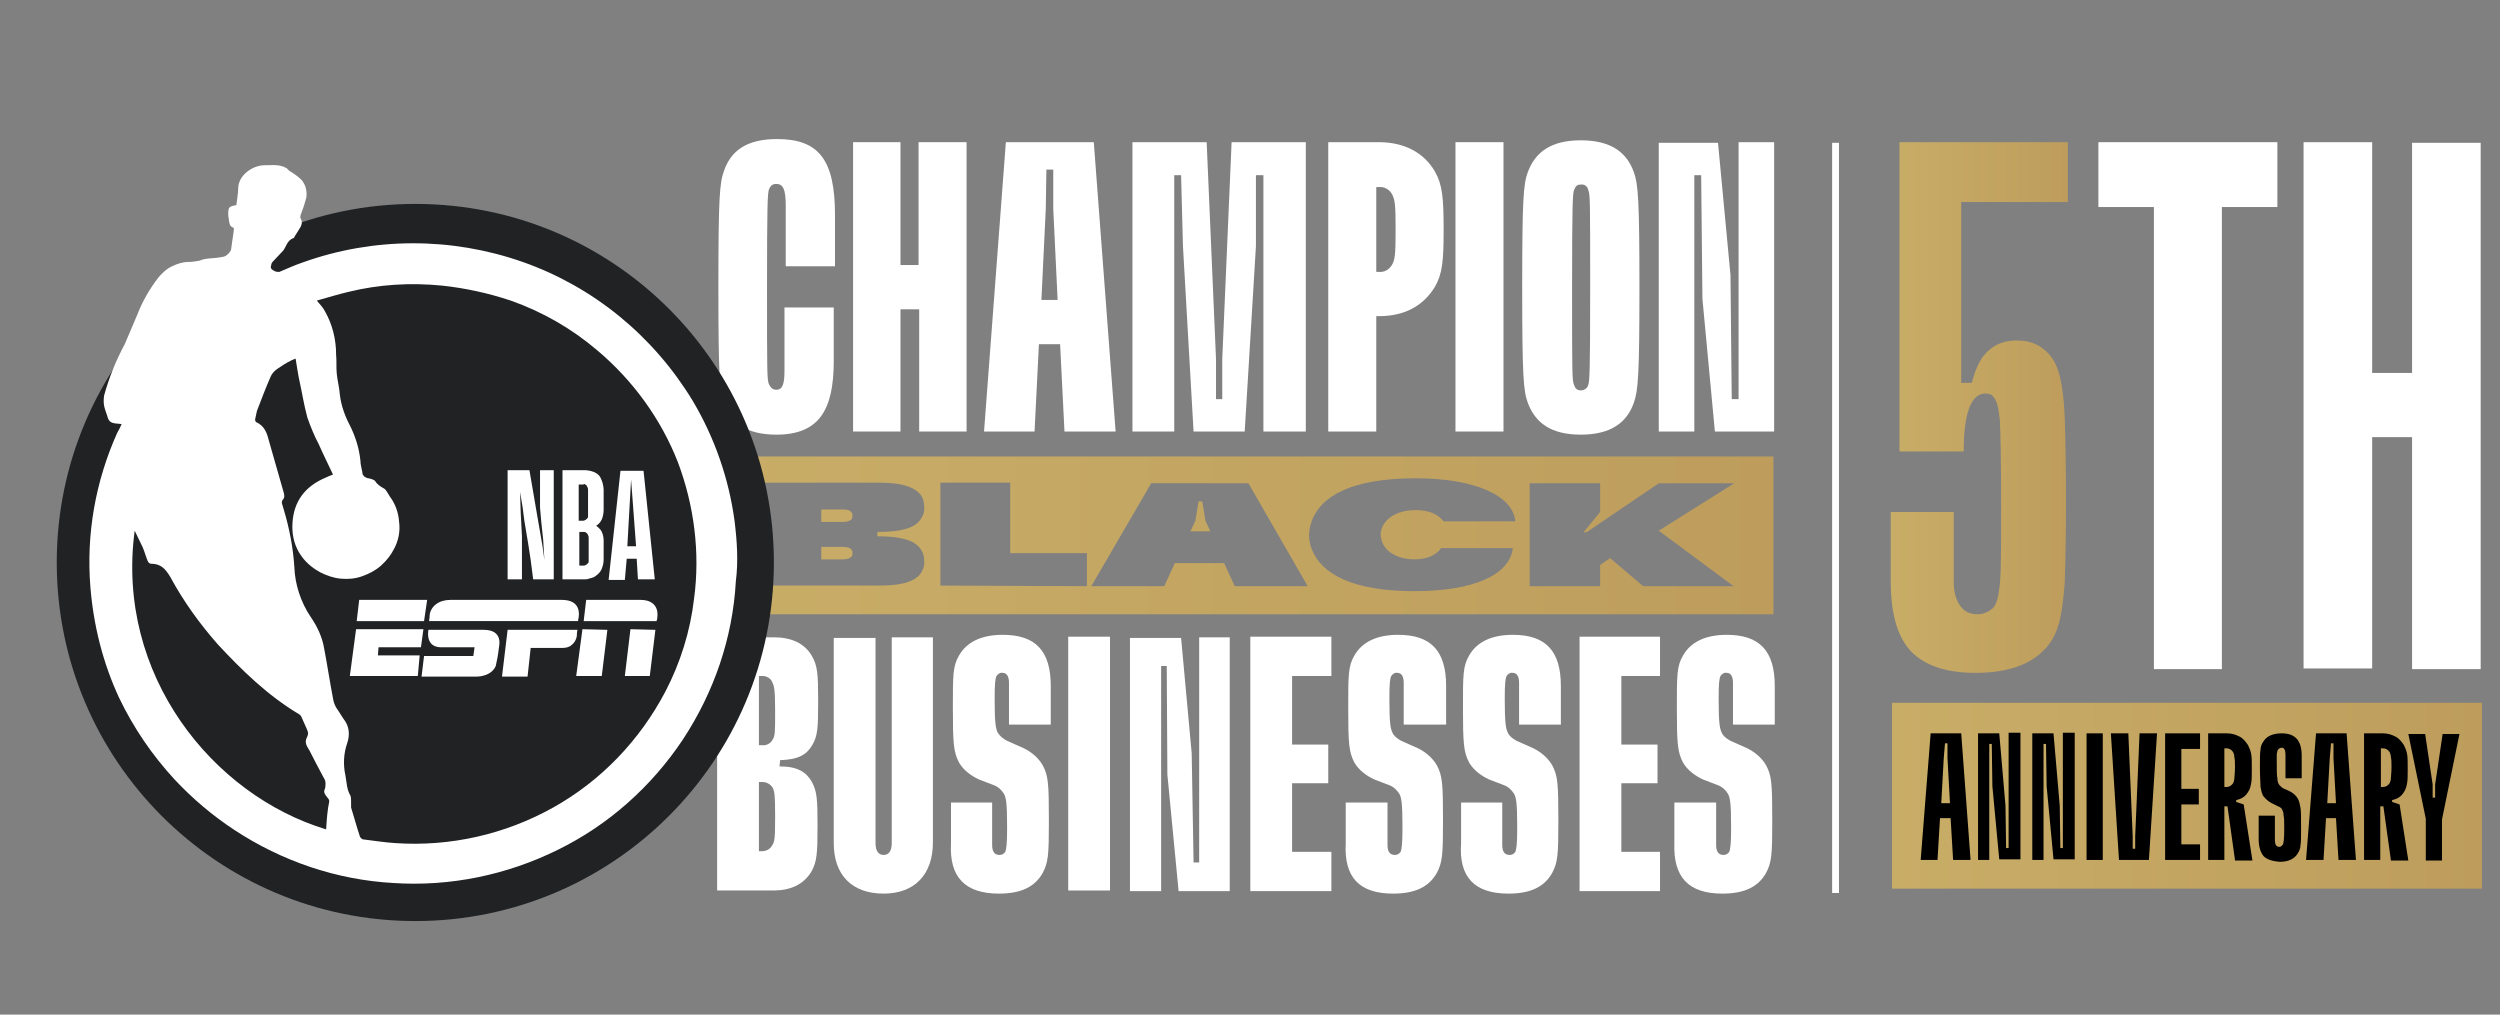 <?xml version="1.0" encoding="utf-8"?>
<!-- Generator: Adobe Illustrator 28.3.0, SVG Export Plug-In . SVG Version: 6.00 Build 0)  -->
<svg version="1.1" id="Layer_1" xmlns="http://www.w3.org/2000/svg" xmlns:xlink="http://www.w3.org/1999/xlink" x="0px" y="0px"
	 viewBox="0 0 400.9 162.7" style="enable-background:new 0 0 400.9 162.7;" xml:space="preserve">
<rect x="0" y="0" width="400.9" height="162.7" fill="#808080" stroke="none"/>
<style type="text/css">
	.st0{fill:url(#SVGID_1_);}
	.st1{fill:url(#SVGID_00000155838882667058935740000012469322885812842664_);}
	.st2{fill:#FFFFFF;}
	.st3{fill:#202224;}
	.st4{fill:url(#SVGID_00000134212819129366463490000009864000253846134406_);}
</style>
<g>
	<linearGradient id="SVGID_1_" gradientUnits="userSpaceOnUse" x1="303.359" y1="127.589" x2="397.934" y2="127.589">
		<stop  offset="0" style="stop-color:#C8AD67"/>
		<stop  offset="1" style="stop-color:#BE9D5C"/>
	</linearGradient>
	<rect x="303.4" y="112.7" class="st0" width="94.6" height="29.8"/>
	<g>
		
			<linearGradient id="SVGID_00000096045598387515206380000004378841760121451944_" gradientUnits="userSpaceOnUse" x1="115.028" y1="85.823" x2="284.488" y2="85.823">
			<stop  offset="0" style="stop-color:#C8AD67"/>
			<stop  offset="1" style="stop-color:#BE9D5C"/>
		</linearGradient>
		<path style="fill:url(#SVGID_00000096045598387515206380000004378841760121451944_);" d="M131.7,87.7v2h3.5c0.7,0,1.2-0.2,1.4-0.5
			c0.1-0.1,0.1-0.3,0.1-0.5c0-0.2,0-0.3-0.1-0.5c-0.2-0.3-0.6-0.5-1.4-0.5H131.7z M131.7,81.7v2h3.5c0.7,0,1.2-0.2,1.4-0.5
			c0.1-0.2,0.1-0.3,0.1-0.5c0-0.2,0-0.3-0.1-0.5c-0.2-0.3-0.6-0.5-1.4-0.5H131.7z M192.2,80.4l-0.5,3.1l-0.8,1.7h3.2l-0.8-1.7
			l-0.5-3.1H192.2z M184.6,77.5h15.6l9.5,16.5h-11.7l-1.7-3.7h-7.9l-1.7,3.7h-11.7L184.6,77.5z M254.5,85.3l11.5-7.8h12.1L266,85.1
			L278,94h-14.5l-5.3-4.5l-1.6,1.1V94h-11.3V77.5h11.3v4.6l-2.7,3.3L254.5,85.3z M120.9,77.4h20.2c3.9,0,5.9,0.9,6.7,2.2
			c0.3,0.5,0.4,1.1,0.4,1.7c0.1,0.6-0.1,1.2-0.4,1.7c-0.7,1.3-2.3,2.3-7.1,2.3V86c4.9,0,6.4,1.1,7.1,2.3c0.3,0.5,0.4,1.1,0.4,1.7
			c0.1,0.6-0.1,1.1-0.4,1.7c-0.8,1.4-2.8,2.2-6.7,2.2h-20.2V77.4z M150.8,93.9V77.4H162v11.3h12.3V94L150.8,93.9z M210.3,87.9
			c-0.5-1.3-0.5-2.8,0-4.2c1.5-4.3,6.7-7,16.7-7c9.4,0,15.6,2.7,16,6.9h-11.5c-0.8-1-2.1-1.8-4.5-1.8c-2.5,0-4.7,1-5.4,2.9
			c-0.1,0.3-0.2,0.6-0.2,1c0,0.4,0.1,0.7,0.2,1.1c0.6,1.8,2.7,2.9,5.2,2.9c2.2,0,3.6-0.8,4.3-1.8h11.5c-0.5,4.3-6.3,6.9-15.8,6.9
			C217,94.8,211.8,92.1,210.3,87.9 M115,98.5h169.4V73.2H115V98.5z M284.4,73.2L284.4,73.2L284.4,73.2z"/>
		<g>
			<path class="st2" d="M124.5,69.7c6.8,0,9.2-3.9,9.2-11.8v-8.6h-7.9v10.1c0,1.9-0.2,3.1-1.3,3.1c-0.6,0-0.9-0.3-1.2-0.9
				c-0.3-0.7-0.3-2.1-0.3-15.6s0.1-14.9,0.3-15.6c0.3-0.7,0.6-0.9,1.2-0.9c1.1,0,1.5,0.9,1.5,3.5v9.7h7.9v-8.2
				c0-8.9-2.6-12.2-9.3-12.2c-4.9,0-7.4,1.9-8.5,5.1c-0.7,1.9-0.9,4.2-0.9,18.6s0.2,16.6,0.9,18.5C117.1,67.8,119.7,69.7,124.5,69.7
				"/>
			<polygon class="st2" points="147.3,42.5 144.4,42.5 144.4,22.8 136.8,22.8 136.8,69.2 144.4,69.2 144.4,49.6 147.4,49.6 
				147.4,69.2 155,69.2 155,22.8 147.3,22.8 			"/>
			<path class="st2" d="M178.9,69.2l-3.5-46.4h-14.1l-3.5,46.4h8.1l0.7-14h3.4l0.7,14H178.9z M167.7,33.5l0.1-6.3h1.1v6.3l0.7,14.6
				H167L167.7,33.5z"/>
			<polygon class="st2" points="188.3,69.2 188.3,28.1 189.4,28.1 189.7,39.5 191.4,69.2 199.6,69.2 201.4,39.5 201.4,28.1 
				202.6,28.1 202.6,69.2 209.4,69.2 209.4,22.8 197.5,22.8 196,57.6 196,64 195,64 195,57.6 193.5,22.8 181.6,22.8 181.6,69.2 			
				"/>
			<path class="st2" d="M230.1,27.5c-1.8-3.1-5-4.7-9-4.7H213v46.4h7.7V50.7h0.4c4.1,0,7.1-1.6,9-4.7c1.2-2.1,1.4-4.1,1.4-9.2
				S231.3,29.6,230.1,27.5 M223.2,42.5c-0.4,0.7-1.2,1.2-2.1,1.1h-0.4V30h0.4c0.9-0.1,1.7,0.4,2.1,1.1c0.5,0.9,0.6,1.7,0.6,5.7
				C223.8,40.8,223.7,41.7,223.2,42.5"/>
			<rect x="233.4" y="22.8" class="st2" width="7.7" height="46.4"/>
			<path class="st2" d="M253.5,69.7c4.9,0,7.4-2,8.5-5.1c0.7-2,0.9-4.5,0.9-18.5s-0.2-16.6-0.9-18.5c-1.1-3.1-3.6-5.1-8.5-5.1
				c-4.8,0-7.3,1.9-8.5,5.1c-0.7,1.9-0.9,4.2-0.9,18.5s0.2,16.6,0.9,18.5C246.2,67.8,248.7,69.7,253.5,69.7 M253.5,62.6
				c-0.6,0-0.9-0.3-1.1-0.9c-0.3-0.7-0.3-2-0.3-15.6s0.1-14.9,0.3-15.6c0.3-0.7,0.5-0.9,1.1-0.9c0.6-0.1,1.1,0.3,1.2,0.9
				c0.3,0.7,0.3,1.9,0.3,15.6s-0.1,15-0.3,15.6C254.6,62.2,254.1,62.6,253.5,62.6"/>
			<polygon class="st2" points="271.7,69.2 271.7,28.1 272.8,28.1 273,47.9 275,69.2 284.5,69.2 284.5,22.8 278.8,22.8 278.8,64 
				277.7,64 277.5,44.1 275.5,22.9 266,22.9 266,69.2 			"/>
			<path class="st2" d="M125.1,121.9c3-0.1,4.3-0.9,5.2-2.5c0.8-1.4,0.9-2.6,0.9-6.9c0-4.5-0.1-5.7-1-7.3c-1.2-2.1-3.4-3-6.1-3H115
				v40.6h9c2.7,0,4.8-0.9,6.1-3c0.9-1.6,1-2.9,1-7.4c0-4.3-0.1-5.5-0.9-7c-0.9-1.6-2.3-2.5-5.2-2.5L125.1,121.9z M123.9,118.6
				c-0.3,0.6-1,1-1.7,0.9h-0.5v-11.1h0.5c0.7,0,1.3,0.3,1.6,0.9c0.3,0.6,0.5,1,0.5,4.6C124.3,117.4,124.3,118,123.9,118.6
				 M123.8,135.6c-0.3,0.6-1,0.9-1.6,0.9h-0.5v-11.1h0.5c0.7,0,1.3,0.3,1.7,0.9c0.3,0.6,0.4,1.2,0.4,4.6
				C124.3,134.7,124.2,135,123.8,135.6"/>
			<path class="st2" d="M141.7,143.3c5,0,7.9-3.1,7.9-8.2v-32.9H143v33c0,1.3-0.5,1.9-1.3,1.9s-1.3-0.6-1.3-1.9v-32.9h-6.7v32.9
				C133.7,140.3,136.6,143.3,141.7,143.3"/>
			<path class="st2" d="M160.2,143.3c3.4,0,5.7-1,7-3.3c0.9-1.7,1-2.9,1-8.3c0-6.2-0.1-7.3-1-9c-0.7-1.2-1.8-2.1-3-2.7l-2.7-1.2
				c-0.6-0.3-1.1-0.7-1.5-1.3c-0.3-0.6-0.5-1.4-0.5-5.4c0-2.5,0.1-3.3,0.3-3.7c0.2-0.3,0.6-0.6,1-0.5c0.6,0,1,0.5,1,1.6v6.7h6.7V110
				c0-5.7-2.5-8.2-7.7-8.2c-3.5,0-5.8,1.2-7,3.3c-1,1.7-1,3.1-1,8.3c0,5.8,0.1,7.2,1,8.9c0.7,1.2,1.9,2.1,3.2,2.7l2.6,1
				c0.6,0.3,1,0.7,1.4,1.3c0.3,0.6,0.5,1.2,0.5,5.3c0,2.6-0.1,3.5-0.3,4c-0.2,0.3-0.5,0.5-0.9,0.5c-0.8,0-1.2-0.5-1.2-1.6v-6.8h-6.6
				v6.5C152.2,140.7,154.8,143.3,160.2,143.3"/>
			<rect x="171.3" y="102.1" class="st2" width="6.7" height="40.7"/>
			<polygon class="st2" points="186.2,142.9 186.2,106.8 187.1,106.8 187.2,124.2 189,142.9 197.2,142.9 197.2,102.2 192.3,102.2 
				192.3,138.3 191.4,138.3 191.1,120.8 189.4,102.3 181.2,102.3 181.2,142.9 186.2,142.9 			"/>
			<polygon class="st2" points="213.5,142.9 213.5,136.6 207.2,136.6 207.2,125.6 213,125.6 213,119.4 207.2,119.4 207.2,108.4 
				213.5,108.4 213.5,102.1 200.5,102.1 200.5,142.9 			"/>
			<path class="st2" d="M223.4,143.3c3.4,0,5.7-1,7-3.3c0.9-1.7,1-2.9,1-8.3c0-6.2-0.1-7.3-1-9c-0.7-1.2-1.8-2.1-3-2.7l-2.7-1.2
				c-0.7-0.4-1.2-0.8-1.4-1.3c-0.3-0.6-0.5-1.4-0.5-5.4c0-2.5,0.1-3.3,0.3-3.7c0.2-0.3,0.6-0.6,1-0.5c0.6,0,1,0.5,1,1.6v6.7h6.8V110
				c0-5.7-2.5-8.2-7.7-8.2c-3.5,0-5.8,1.2-7,3.3c-1,1.7-1,3.1-1,8.3c0,5.8,0.1,7.2,1,8.9c0.7,1.2,1.9,2.1,3.2,2.7l2.6,1
				c0.6,0.3,1,0.7,1.4,1.3c0.3,0.6,0.5,1.2,0.5,5.3c0,2.6-0.1,3.5-0.3,4c-0.2,0.3-0.5,0.5-0.9,0.5c-0.8,0-1.2-0.5-1.2-1.6v-6.8h-6.7
				v6.5C215.5,140.7,218,143.3,223.4,143.3"/>
			<polygon class="st2" points="266.2,142.9 266.2,136.6 260,136.6 260,125.6 265.8,125.6 265.8,119.4 260,119.4 260,108.4 
				266.2,108.4 266.2,102.1 253.3,102.1 253.3,142.9 			"/>
			<path class="st2" d="M276.2,143.3c3.4,0,5.7-1,7-3.3c0.9-1.7,1-2.9,1-8.3c0-6.2-0.1-7.3-1-9c-0.7-1.2-1.8-2.1-3-2.7l-2.7-1.2
				c-0.7-0.4-1.2-0.8-1.4-1.3c-0.3-0.6-0.5-1.4-0.5-5.4c0-2.5,0.1-3.3,0.3-3.7c0.2-0.3,0.6-0.6,1-0.5c0.6,0,1,0.5,1,1.6v6.7h6.7V110
				c0-5.7-2.5-8.2-7.7-8.2c-3.5,0-5.8,1.2-7,3.3c-1,1.7-1,3.1-1,8.3c0,5.8,0.1,7.2,1,8.9c0.7,1.2,1.9,2.1,3.2,2.7l2.6,1
				c0.6,0.3,1,0.7,1.4,1.3c0.3,0.6,0.5,1.2,0.5,5.3c0,2.6-0.1,3.5-0.3,4c-0.2,0.3-0.5,0.5-0.9,0.5c-0.8,0-1.2-0.5-1.2-1.6v-6.8h-6.7
				v6.5C268.3,140.7,270.8,143.3,276.2,143.3"/>
			<path class="st2" d="M241.9,143.3c3.4,0,5.7-1,7-3.3c0.9-1.7,1-2.9,1-8.3c0-6.2-0.1-7.3-1-9c-0.7-1.2-1.8-2.1-3-2.7l-2.7-1.2
				c-0.7-0.4-1.2-0.8-1.4-1.3c-0.3-0.6-0.5-1.4-0.5-5.4c0-2.5,0.1-3.3,0.3-3.7c0.2-0.3,0.6-0.6,1-0.5c0.6,0,1,0.5,1,1.6v6.7h6.7V110
				c0-5.7-2.5-8.2-7.7-8.2c-3.5,0-5.8,1.2-7,3.3c-1,1.7-1,3.1-1,8.3c0,5.8,0.1,7.2,1,8.9c0.7,1.2,1.9,2.1,3.2,2.7l2.6,1
				c0.6,0.3,1,0.7,1.4,1.3c0.3,0.6,0.5,1.2,0.5,5.3c0,2.6-0.1,3.5-0.3,4c-0.2,0.3-0.5,0.5-0.9,0.5c-0.8,0-1.2-0.5-1.2-1.6v-6.8h-6.6
				v6.5C233.9,140.7,236.5,143.3,241.9,143.3"/>
		</g>
		<g>
			<path class="st3" d="M124.1,90.2c0,31.8-25.8,57.5-57.5,57.5c-31.8,0-57.5-25.8-57.5-57.5c0-31.8,25.8-57.5,57.5-57.5
				C98.4,32.7,124.1,58.4,124.1,90.2"/>
			<path class="st2" d="M117.8,83.6c-0.9-6.8-3.2-13.4-6.7-19.3C104.8,53.9,95.2,46,83.8,42s-23.9-4-35.3,0.1
				c-1.2,0.4-2.5,1-3.7,1.5c-0.2,0-0.5,0-0.7-0.1c-0.2-0.1-0.4-0.2-0.6-0.4c-0.1-0.2-0.1-0.4,0-0.6c0-0.2,0.1-0.4,0.3-0.6
				c0.6-0.6,1.1-1.2,1.6-1.7c0.5-0.6,0.6-1.6,1.6-2c0.1,0,0.2-0.1,0.2-0.2c0.3-0.5,0.7-1.1,1-1.6c0.1-0.2,0.2-0.5,0.2-0.7
				c0-0.3-0.1-0.5-0.2-0.7c-0.1-0.1,0-0.3,0-0.5c0.3-0.8,0.6-1.6,0.8-2.4c0.2-0.5,0.2-1.1,0.1-1.7c-0.1-0.6-0.4-1.1-0.7-1.5
				c-0.6-0.6-1.3-1.1-2-1.5L46,27c-1.1-0.7-2.4-0.5-3.6-0.5c-1.8,0-4.1,1.5-4.2,3.6c0,0.9-0.2,1.9-0.3,2.8c-1.2,0.2-1.3,0.3-1.3,1.5
				c0,0.3,0.1,0.6,0.1,0.9c0.1,0.5,0.1,1,0.7,1.2c0.1,0,0.1,0.2,0.1,0.3c-0.1,1-0.3,2-0.4,2.9c0,0.4-0.2,0.7-0.5,1
				c-0.3,0.3-0.6,0.5-1,0.5c-1.2,0.3-2.5,0.1-3.6,0.6c-0.6,0.1-1.1,0.2-1.7,0.2c-1,0-1.9,0.3-2.7,0.7c-0.9,0.4-1.6,1.1-2.2,1.8
				c-1.4,1.8-2.6,3.9-3.4,6c-0.7,1.6-1.3,3.1-2,4.7c-1.4,2.6-2.5,5.3-3.3,8.2c-0.1,0.6-0.1,1.2,0,1.7c0.1,0.5,0.3,1,0.5,1.6
				c0.2,0.8,0.5,1.1,1.3,1.2l1,0.1c-0.2,0.5-0.4,0.9-0.7,1.4c-3.5,7.8-5,16.3-4.3,24.8c0.5,6.1,2,12.1,4.6,17.7
				c2.3,4.8,5.3,9.2,8.9,13.1c2.9,3.1,6.1,5.8,9.6,8.1c7.6,5,16.4,8,25.5,8.5c9.1,0.6,18.2-1.3,26.3-5.3c8.2-4,15.1-10.2,20.1-17.7
				c5-7.6,8-16.3,8.5-25.4C118.4,90.1,118.2,86.8,117.8,83.6 M52.3,133c-18.2-5.5-33.8-24.8-30.7-47.9c0.4,0.9,0.9,1.8,1.3,2.7
				c0.3,0.7,0.5,1.5,0.8,2.2c0.1,0.2,0.3,0.4,0.5,0.4c1.6,0,2.3,0.8,3.1,2.1c2.1,3.9,4.7,7.5,7.6,10.8c3.9,4.2,8,8.2,13,11.2
				c0.2,0.1,0.4,0.3,0.5,0.6c0.3,0.6,0.5,1.2,0.8,1.8c0.1,0.2,0.2,0.5,0.2,0.7c0,0.2-0.1,0.5-0.2,0.7c-0.4,0.7,0,1.4,0.4,2
				c0.7,1.4,1.5,2.9,2.3,4.4c0.2,0.3,0.3,0.6,0.3,0.9c0,0.3,0,0.6-0.1,0.9c-0.3,0.6,0.1,1,0.4,1.4c0.2,0.2,0.3,0.4,0.3,0.6
				C52.5,129.9,52.4,131.4,52.3,133L52.3,133z M111.3,96c-0.6,5.2-2.2,10.3-4.6,14.9c-4.1,7.8-10.3,14.3-18,18.6
				c-7.7,4.3-16.5,6.3-25.3,5.7c-1.7-0.1-3.5-0.4-5.2-0.6c-0.1,0-0.2-0.1-0.3-0.2c-0.1-0.1-0.2-0.2-0.2-0.3c-0.5-1.5-0.9-3-1.4-4.6
				c0-0.3,0-0.6,0-0.9c0-0.3,0-0.7-0.1-1c-0.6-1-0.6-2.1-0.8-3.2c-0.4-1.8-0.3-3.6,0.3-5.3c0.2-0.6,0.3-1.3,0.2-2
				c-0.1-0.7-0.4-1.3-0.8-1.8c-0.3-0.5-0.6-0.9-0.9-1.4c-0.4-0.5-0.7-1.2-0.8-1.9c-0.5-2.6-0.9-5.3-1.4-7.9
				c-0.3-1.9-1.1-3.6-2.2-5.2c-1.6-2.4-2.5-5.2-2.6-8c-0.2-3.1-0.8-6.2-1.7-9.2c-0.1-0.3-0.2-0.7-0.3-1c0-0.1,0-0.4,0.1-0.5
				c0.4-0.4,0.3-0.8,0.2-1.2c-0.8-2.8-1.6-5.6-2.4-8.4c-0.3-1.2-0.7-2.3-2-2.9c-0.1,0-0.2-0.3-0.2-0.4c0.1-0.5,0.2-1,0.3-1.4
				c0.7-1.8,1.4-3.7,2.2-5.5c0.2-0.5,0.6-0.9,1-1.2c0.7-0.5,1.5-1,2.3-1.4l0.7-0.3c0.2,1.1,0.3,2,0.5,3c0.5,2.2,0.8,4.3,1.4,6.5
				c0.5,1.4,1.1,2.9,1.8,4.2c0.7,1.6,1.5,3.2,2.3,4.9c-0.5,0.2-0.8,0.3-1.2,0.5c-3.3,1.4-5.1,3.8-5.3,7.3c-0.1,1.6,0.2,3.2,1,4.6
				c0.8,1.4,2,2.5,3.5,3.3c1,0.5,2.1,0.9,3.3,1c1.2,0.1,2.3,0,3.4-0.4c1.1-0.4,2.1-0.9,3-1.7c0.9-0.8,1.6-1.7,2.1-2.7
				c0.7-1.3,1-2.8,0.8-4.3c-0.1-1.5-0.6-2.9-1.5-4.1c-0.1-0.2-0.2-0.3-0.3-0.5c-0.2-0.3-0.4-0.7-0.7-0.8c-0.5-0.3-1-0.6-1.3-1.1
				c-0.2-0.3-0.7-0.4-1.1-0.5c-0.3,0-0.5-0.2-0.7-0.3c-0.2-0.2-0.3-0.4-0.3-0.7c-0.1-0.6-0.3-1.2-0.3-1.8c-0.2-2-0.8-3.9-1.7-5.7
				c-0.8-1.5-1.4-3.2-1.6-4.9C54.4,62,54.1,61,54,59.9c-0.1-1,0-2-0.1-3c0-2.5-0.6-4.9-1.8-7c-0.3-0.6-0.8-1.1-1.3-1.7
				c1.8-0.5,3.4-1,5.1-1.4c4.9-1.2,9.9-1.5,15-1c3.7,0.4,7.4,1.2,11,2.4c5.1,1.8,9.8,4.5,13.9,8c5.7,4.8,10.2,11,12.9,17.9
				C111.3,81,112.3,88.6,111.3,96"/>
			<path class="st2" d="M92.8,99c0.2-1.5-0.4-2.8-2.7-2.8H72.2c-1.8,0-3.1,1-3.3,2.4c0,0.5-0.1,1-0.1,1h23.9
				C92.7,99.7,92.7,99.3,92.8,99"/>
			<path class="st2" d="M92.6,101H81.4l-0.9,7.5h4.1l0.5-4.6h5.1c0.5,0,1.1-0.1,1.5-0.5c0.4-0.3,0.7-0.8,0.8-1.4
				C92.5,101.4,92.6,101,92.6,101"/>
			<polygon class="st2" points="68.5,96.2 57.6,96.2 57.2,99.6 68,99.6 			"/>
			<polygon class="st2" points="67.5,103.8 67.9,100.9 57.1,100.9 56.1,108.4 67,108.4 67.3,105.1 60.6,105.1 60.7,103.8 			"/>
			<path class="st2" d="M102.8,96.2H94l-0.4,3.4h11.7c0-0.2,0.1-0.3,0.1-0.5C105.7,96.9,104.2,96.2,102.8,96.2"/>
			<polygon class="st2" points="92.4,108.4 96.5,108.4 97.4,101 93.4,100.9 			"/>
			<polygon class="st2" points="100.2,108.4 104.2,108.4 105.1,101 101.1,100.9 			"/>
			<path class="st2" d="M77.6,101h-8.9c-0.3,2,0.7,2.8,2,2.8h5.4l-0.2,1.4h-7.9l-0.4,3.3h8.9c0.3,0,2.3-0.1,3-1.7
				c0.2-0.9,0.4-1.9,0.5-2.9C80.5,101.5,78.9,101,77.6,101"/>
			<path class="st2" d="M100.5,89.6h1.6l0.2,3.3h2.7l-1.8-17.4h-3.7l-1.9,17.5h2.6L100.5,89.6z M101.2,76.9L101.2,76.9l0.8,10.7
				h-1.4L101.2,76.9z"/>
			<path class="st2" d="M93.8,92.9c0.2,0,0.4,0,0.6-0.1c0.4-0.1,0.9-0.2,1.2-0.5c0.4-0.3,0.7-0.6,0.9-1.1c0.2-0.5,0.3-1,0.3-1.5v-3
				c0-0.5-0.1-1-0.3-1.4c-0.1-0.4-0.9-1-0.9-1c0.4-0.2,0.7-0.6,0.9-1c0.2-0.5,0.3-1,0.3-1.6v-3.1c0-0.7-0.2-1.4-0.5-2
				c-0.6-1.2-2.5-1.2-2.5-1.2h-3.6v17.5H93.8L93.8,92.9z M93.6,77.6c0.2,0,0.4,0.2,0.5,0.3c0.1,0.2,0.2,0.4,0.2,0.6v4
				c0,0.1,0,0.2,0,0.4c0,0.1-0.1,0.2-0.2,0.3c-0.1,0.1-0.2,0.2-0.3,0.2c-0.1,0.1-0.2,0.1-0.3,0.1h-0.7v-5.8H93.6z M92.9,85.3h0.8
				c0.2,0,0.4,0.2,0.5,0.3c0.1,0.2,0.2,0.4,0.2,0.6c0,0,0,2.6,0,3.5c0,0.1,0,0.2,0,0.4c0,0.1-0.1,0.2-0.2,0.3
				c-0.1,0.1-0.2,0.2-0.3,0.2c-0.1,0.1-0.2,0.1-0.3,0.1h-0.7L92.9,85.3z"/>
			<polygon class="st2" points="83.7,87.6 83.7,86 83.5,82.2 83.4,78.9 83.8,81.3 84.1,83.6 84.7,87.2 85.1,89.8 85.5,92.9 
				88.8,92.9 88.8,75.4 86.6,75.4 86.6,79.8 86.6,81.4 86.8,83.7 87.1,86.5 87.3,89.8 87,87.6 86.1,82.4 84.9,75.4 81.4,75.4 
				81.4,92.9 83.7,92.9 			"/>
		</g>
	</g>
	<g>
		
			<linearGradient id="SVGID_00000140717035149029686990000007245771471908941753_" gradientUnits="userSpaceOnUse" x1="303.173" y1="65.388" x2="331.576" y2="65.388">
			<stop  offset="0" style="stop-color:#C8AD67"/>
			<stop  offset="1" style="stop-color:#BE9D5C"/>
		</linearGradient>
		<path style="fill:url(#SVGID_00000140717035149029686990000007245771471908941753_);" d="M306.4,104.4c-2.2-2.4-3.2-6.1-3.2-11.3
			V82.1h10.1v11.1c0,1.6,0.3,2.9,1,3.9c0.7,1,1.6,1.4,2.8,1.4c0.9,0,1.7-0.3,2.5-1c0.6-0.6,0.9-1.9,1.1-3.9c0.2-1.9,0.2-6.3,0.2-13
			c0-6.8-0.1-11.2-0.2-13.2c-0.2-2-0.5-3.2-1-3.7c-0.2-0.4-0.7-0.6-1.3-0.6c-2.3,0-3.5,3.1-3.5,9.3h-10.3V22.8h27v9.6h-17.1v29h1.7
			c0.6-2.4,1.5-4.2,2.7-5.2c1.2-1.1,2.7-1.6,4.6-1.6c1.9,0,3.5,0.6,4.8,1.9c1,1,1.6,2.2,2,3.8c0.4,1.6,0.7,3.8,0.8,6.7
			c0.1,2.9,0.2,7.5,0.2,13.7c0,5.6-0.1,9.8-0.2,12.7c-0.2,2.8-0.5,5.1-1,6.8c-0.5,1.7-1.3,3.1-2.5,4.2c-2.3,2.3-5.9,3.5-10.8,3.5
			C312,107.9,308.6,106.7,306.4,104.4z"/>
	</g>
	<g>
		<path class="st2" d="M336.5,22.8h28.7v10.4h-8.9v74.1h-10.9V33.2h-8.9V22.8z"/>
		<path class="st2" d="M386.8,59.9v-37h11v84.4h-11V70.1h-6.4v37.1h-11V22.8h11v37H386.8z"/>
	</g>
	<rect x="293.8" y="22.9" class="st2" width="1.1" height="120.3"/>
	<g>
		<path d="M316,137.9h-2.8l-0.4-6.7h-1.7l-0.4,6.7H308l1.6-20.3h4.9L316,137.9z M311.7,121.6l-0.4,7.2h1.4l-0.4-7.2l0-2.4h-0.4
			L311.7,121.6z"/>
		<path d="M319.2,137.9h-2v-20.3h3.4l1,11.6l0.1,6.8h0.4v-18.5h1.9v20.3h-3.4l-1.1-11.7l-0.1-6.8h-0.4V137.9z"/>
		<path d="M327.9,137.9h-2v-20.3h3.4l1,11.6l0.1,6.8h0.4v-18.5h1.9v20.3h-3.4l-1.1-11.7l-0.1-6.8h-0.4V137.9z"/>
		<path d="M337.2,137.9h-2.6v-20.3h2.6V137.9z"/>
		<path d="M344.6,137.9h-4.8l-1.3-20.3h2.8l0.7,16.5l0,2h0.4v-2l0.7-16.5h2.8L344.6,137.9z"/>
		<path d="M352.8,137.9h-5.6v-20.3h5.6v2.5h-3v6.4h2.8v2.5h-2.8v6.4h3V137.9z"/>
		<path d="M358.4,137.9l-1.2-8.6h-0.5v8.6h-2.6v-20.3h3c0.8,0,1.4,0.2,2,0.5c0.6,0.3,1,0.8,1.4,1.4c0.2,0.4,0.4,0.9,0.5,1.4
			c0.1,0.5,0.1,1.3,0.1,2.4c0,1,0,1.8-0.1,2.3c-0.1,0.5-0.2,1-0.5,1.4c-0.4,0.7-1,1.1-1.9,1.3v0.3l1.2,0.4l1.4,9H358.4z
			 M356.7,120.1v6.1h0.3c0.5,0,0.8-0.2,1.1-0.6c0.1-0.2,0.2-0.5,0.2-0.8c0-0.3,0.1-0.9,0.1-1.7c0-0.8,0-1.3-0.1-1.7
			c0-0.3-0.1-0.6-0.2-0.8c-0.3-0.4-0.6-0.6-1.1-0.6H356.7z"/>
		<path d="M363,137.3c-0.5-0.6-0.8-1.5-0.8-2.7v-3.8h2.6v3.9c0,0.7,0.2,1.1,0.7,1.1c0.2,0,0.4-0.1,0.6-0.4c0.1-0.2,0.2-1,0.2-2.3
			c0-1.2,0-2-0.1-2.3c0-0.4-0.1-0.7-0.2-0.9c-0.1-0.3-0.4-0.5-0.7-0.6l-1-0.5c-0.6-0.3-1-0.7-1.4-1.2c-0.2-0.4-0.3-0.8-0.4-1.4
			c0-0.6-0.1-1.6-0.1-3.2c0-1.4,0-2.3,0.1-2.8c0-0.5,0.2-0.9,0.4-1.2c0.5-0.9,1.5-1.4,3-1.4c2.2,0,3.2,1.2,3.2,3.6v3.6h-2.6V121
			c0-0.7-0.2-1.1-0.6-1.1c-0.2,0-0.4,0.1-0.6,0.3c-0.1,0.1-0.1,0.4-0.2,0.7c0,0.3,0,0.8,0,1.6c0,1.1,0,1.9,0.1,2.3
			c0,0.4,0.1,0.7,0.2,0.9c0.1,0.2,0.4,0.5,0.7,0.7l1.1,0.5c0.6,0.3,1,0.7,1.3,1.2c0.2,0.4,0.3,0.8,0.4,1.4c0.1,0.5,0.1,1.6,0.1,3.3
			c0,1.4,0,2.3-0.1,2.8c0,0.4-0.2,0.9-0.4,1.2c-0.5,0.9-1.5,1.4-2.9,1.4C364.3,138.1,363.5,137.8,363,137.3z"/>
		<path d="M377.8,137.9h-2.8l-0.4-6.7H373l-0.4,6.7h-2.8l1.6-20.3h4.9L377.8,137.9z M373.6,121.6l-0.4,7.2h1.4l-0.4-7.2l0-2.4h-0.4
			L373.6,121.6z"/>
		<path d="M383.4,137.9l-1.2-8.6h-0.5v8.6h-2.6v-20.3h3c0.8,0,1.4,0.2,2,0.5c0.6,0.3,1,0.8,1.4,1.4c0.2,0.4,0.4,0.9,0.5,1.4
			c0.1,0.5,0.1,1.3,0.1,2.4c0,1,0,1.8-0.1,2.3c-0.1,0.5-0.2,1-0.5,1.4c-0.4,0.7-1,1.1-1.9,1.3v0.3l1.2,0.4l1.4,9H383.4z
			 M381.8,120.1v6.1h0.3c0.5,0,0.8-0.2,1.1-0.6c0.1-0.2,0.2-0.5,0.2-0.8c0-0.3,0.1-0.9,0.1-1.7c0-0.8,0-1.3-0.1-1.7
			c0-0.3-0.1-0.6-0.2-0.8c-0.3-0.4-0.6-0.6-1.1-0.6H381.8z"/>
		<path d="M391.7,117.7h2.7l-2.8,13.7v6.6h-2.6v-6.7l-2.8-13.6h2.7l1.2,8.1v2.1h0.4v-2.1L391.7,117.7z"/>
	</g>
</g>
</svg>
